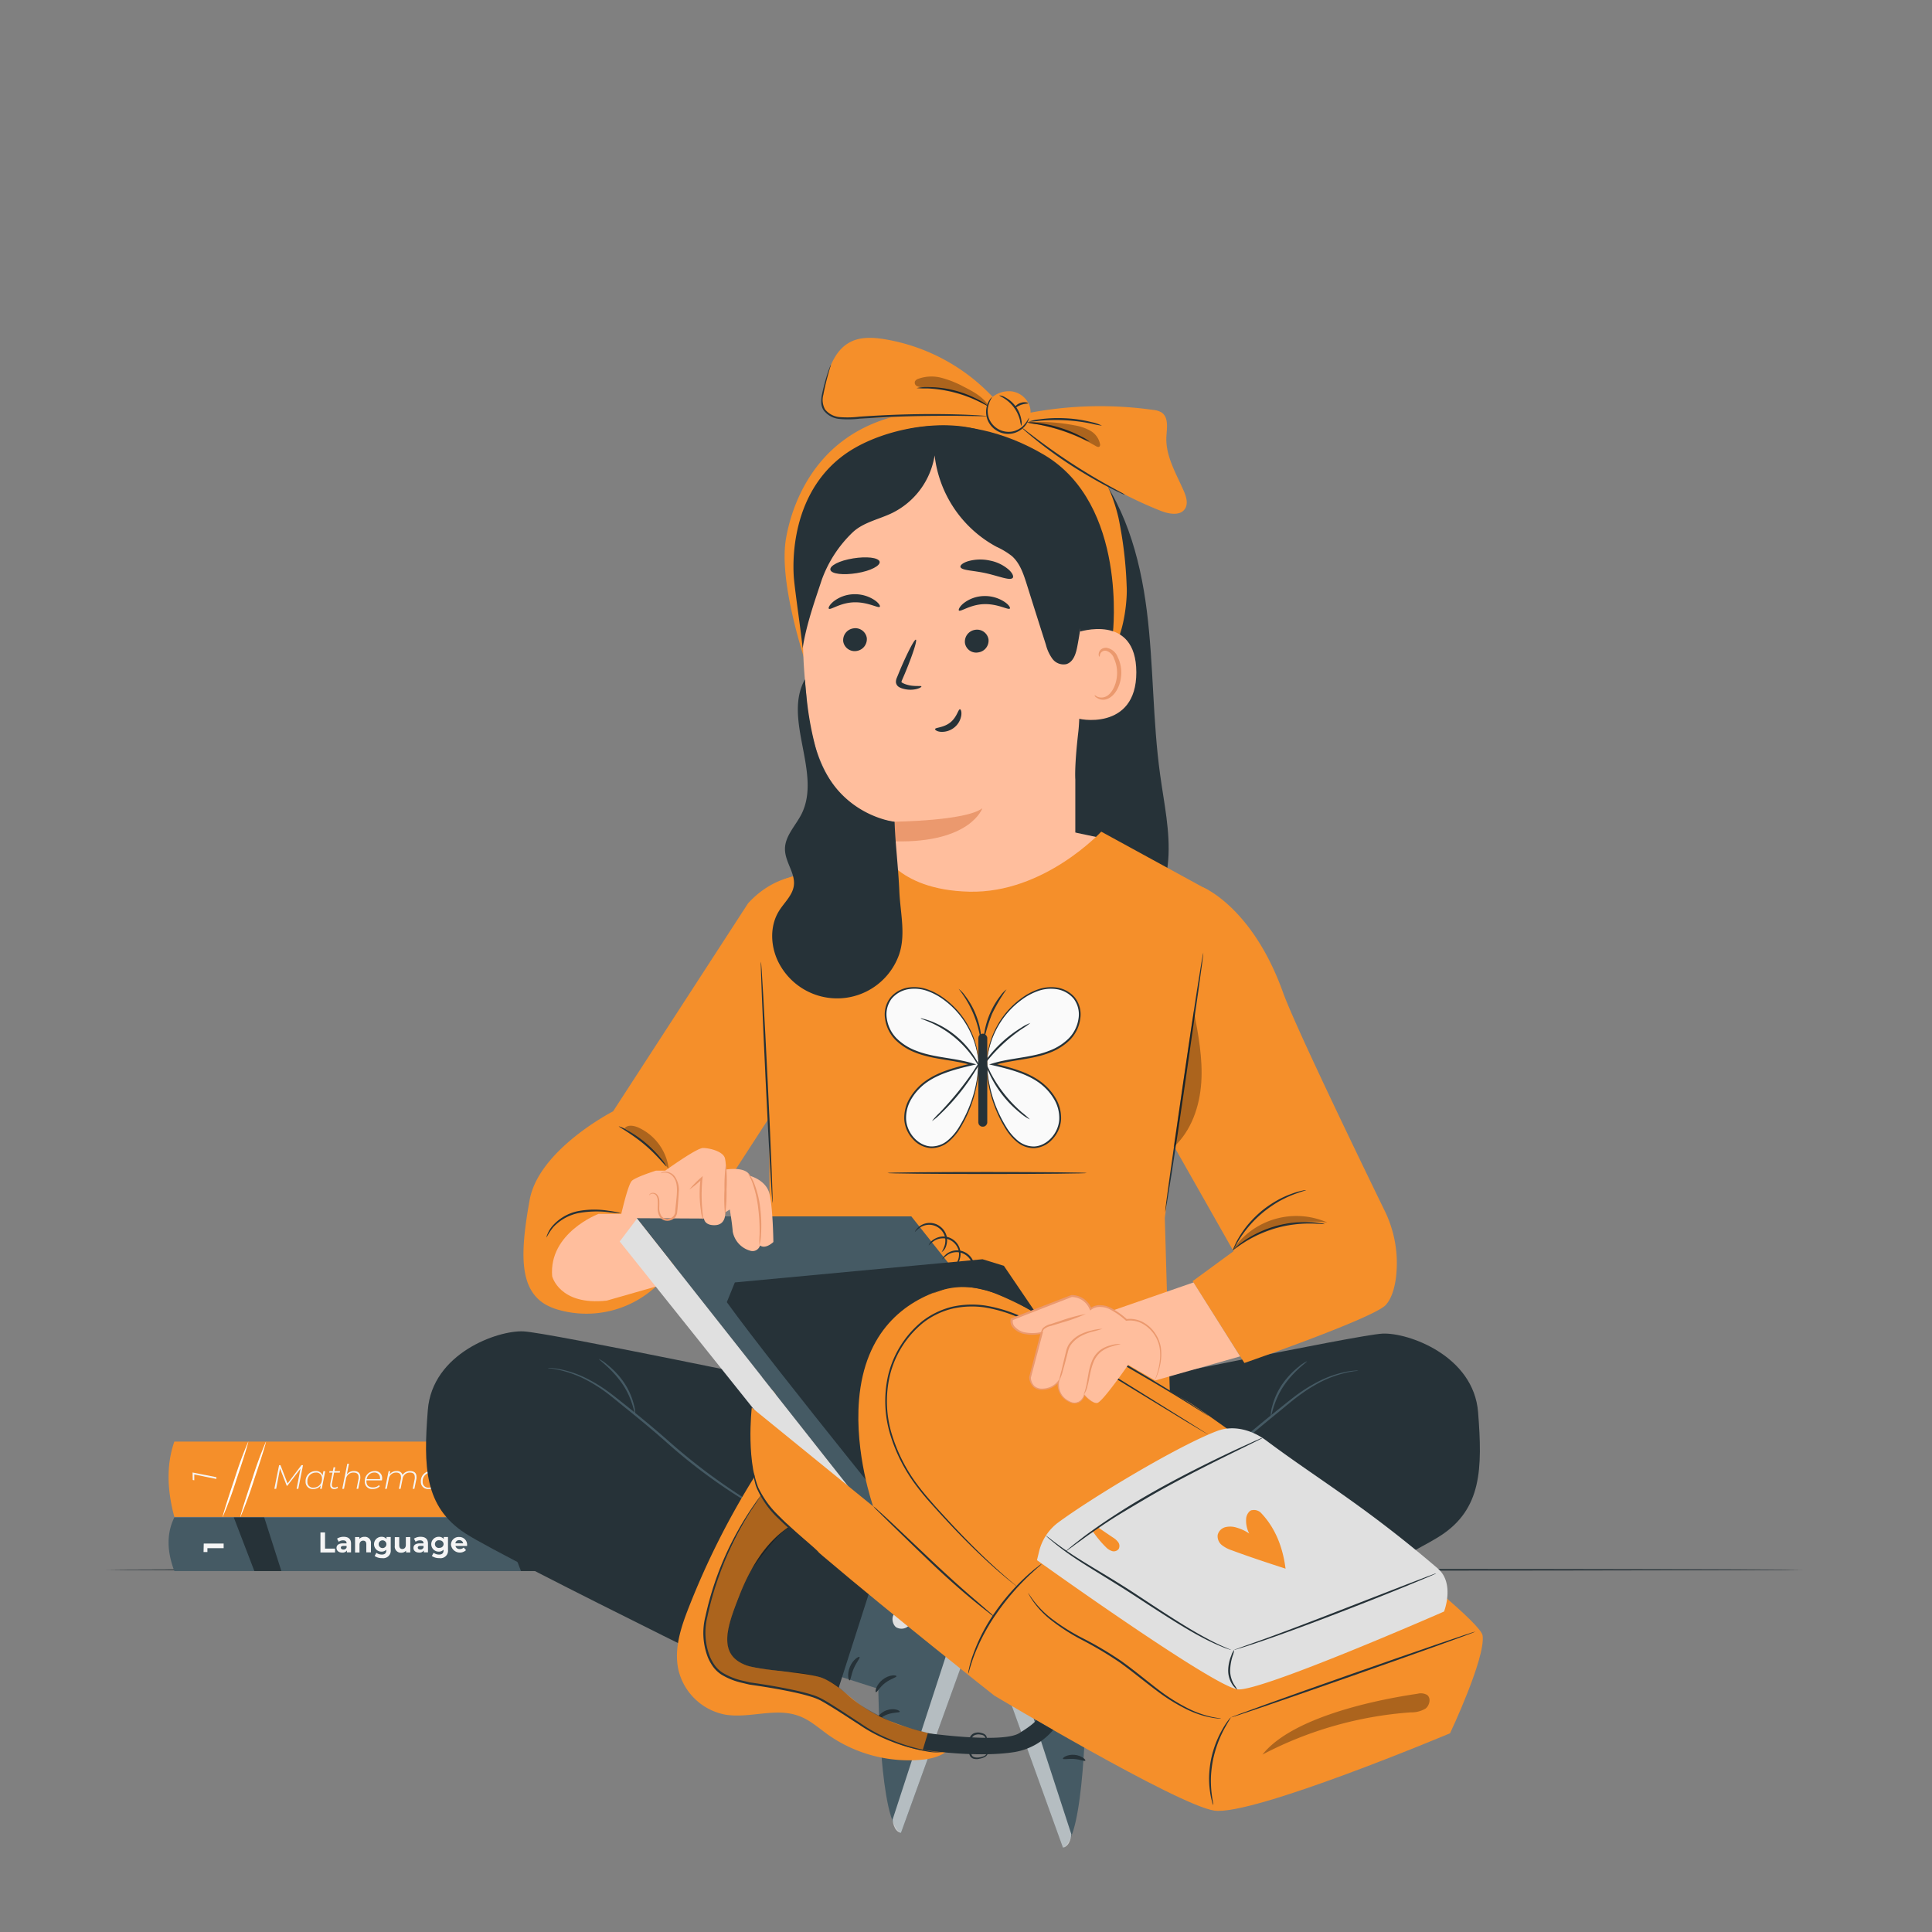 <svg xmlns="http://www.w3.org/2000/svg" viewBox="0 0 500 500"><rect x="0" y="0" width="500" height="500" fill="#808080" stroke="none"/><g id="freepik--Floor--inject-84"><path d="M466.5,406.26c0,.14-98.28.26-219.49.26S27.5,406.4,27.5,406.26,125.76,406,247,406,466.5,406.11,466.5,406.26Z" style="fill:#263238"></path></g><g id="freepik--Books--inject-84"><path d="M157.49,406.59H45.12c-1.89-5-2.08-9.64,0-13.89H157.49A13.35,13.35,0,0,1,157.49,406.59Z" style="fill:#455a64"></path><path d="M82.93,396.59h1.19v4.19h2.59v1H82.93Z" style="fill:#f5f5f5"></path><path d="M90.85,399.49v2.26H89.78v-.5a1.3,1.3,0,0,1-1.21.56c-.93,0-1.48-.52-1.48-1.2s.49-1.19,1.7-1.19h.91c0-.49-.29-.78-.91-.78a1.87,1.87,0,0,0-1.14.37l-.42-.81a3.07,3.07,0,0,1,1.71-.48C90.15,397.72,90.85,398.28,90.85,399.49Zm-1.15,1v-.41h-.78c-.54,0-.71.2-.71.46s.24.48.65.48A.83.83,0,0,0,89.7,400.5Z" style="fill:#f5f5f5"></path><path d="M96,399.48v2.27H94.8v-2.09c0-.65-.3-.94-.81-.94s-.95.34-.95,1.07v2H91.89v-4H93v.47a1.73,1.73,0,0,1,1.31-.53A1.56,1.56,0,0,1,96,399.48Z" style="fill:#f5f5f5"></path><path d="M101.12,397.78v3.31a1.94,1.94,0,0,1-2.23,2.15,3.25,3.25,0,0,1-1.94-.55l.46-.82a2.39,2.39,0,0,0,1.4.45c.81,0,1.16-.37,1.16-1.09v-.17a1.64,1.64,0,0,1-1.25.5,1.92,1.92,0,1,1,0-3.84,1.6,1.6,0,0,1,1.31.57v-.51ZM100,399.64a1,1,0,1,0-1,1A1,1,0,0,0,100,399.64Z" style="fill:#f5f5f5"></path><path d="M106.18,397.78v4h-1.09v-.47a1.62,1.62,0,0,1-1.23.53,1.58,1.58,0,0,1-1.69-1.79v-2.24h1.15v2.07c0,.67.29,1,.8,1s.91-.34.91-1.07v-2Z" style="fill:#f5f5f5"></path><path d="M110.76,399.49v2.26h-1.07v-.5a1.3,1.3,0,0,1-1.21.56c-.93,0-1.48-.52-1.48-1.2s.49-1.19,1.7-1.19h.91c0-.49-.29-.78-.91-.78a1.87,1.87,0,0,0-1.14.37l-.42-.81a3.07,3.07,0,0,1,1.71-.48C110.06,397.72,110.76,398.28,110.76,399.49Zm-1.15,1v-.41h-.79c-.53,0-.7.2-.7.46s.24.48.64.48A.84.84,0,0,0,109.61,400.5Z" style="fill:#f5f5f5"></path><path d="M115.94,397.78v3.31a1.94,1.94,0,0,1-2.23,2.15,3.31,3.31,0,0,1-1.95-.55l.46-.82a2.39,2.39,0,0,0,1.4.45c.81,0,1.17-.37,1.17-1.09v-.17a1.66,1.66,0,0,1-1.26.5,1.92,1.92,0,1,1,0-3.84,1.59,1.59,0,0,1,1.31.57v-.51Zm-1.14,1.86a1,1,0,0,0-1-1,1,1,0,1,0,0,1.94A1,1,0,0,0,114.8,399.64Z" style="fill:#f5f5f5"></path><path d="M120.87,400.09h-3a1.06,1.06,0,0,0,1.13.8,1.36,1.36,0,0,0,1-.39l.61.67a2.32,2.32,0,0,1-3.9-1.4,2,2,0,0,1,2.12-2,2,2,0,0,1,2.06,2.06C120.89,399.87,120.87,400,120.87,400.09Zm-3-.67h2a1,1,0,0,0-1-.83A.94.94,0,0,0,117.85,399.42Z" style="fill:#f5f5f5"></path><path d="M52.73,399.47h5.15v1.19h-4.2v1h-1Z" style="fill:#f5f5f5"></path><polygon points="60.5 392.7 65.83 406.59 72.82 406.59 68.38 392.7 60.5 392.7" style="fill:#263238"></polygon><polygon points="129.5 392.7 134.83 406.59 141.82 406.59 137.38 392.7 129.5 392.7" style="fill:#263238"></polygon><path d="M157.49,392.58H45.12c-1.89-7-2.08-13.54,0-19.5H157.49A25.37,25.37,0,0,1,157.49,392.58Z" style="fill:#F58F2A"></path><path d="M78.42,379.19l-1.22,6.12h-.44l1-5.2-3.38,4.39H74.2l-1.73-4.45-1,5.26H71l1.23-6.12h.36l1.83,4.73L78,379.19Z" style="fill:#f5f5f5"></path><path d="M84.17,380.75l-.91,4.56h-.42l.17-.89a2.33,2.33,0,0,1-1.92.93,1.81,1.81,0,0,1-2-1.9,2.58,2.58,0,0,1,2.58-2.74,1.69,1.69,0,0,1,1.8,1.17l.23-1.13Zm-.85,1.88a1.44,1.44,0,0,0-1.62-1.53,2.17,2.17,0,0,0-2.14,2.32A1.44,1.44,0,0,0,81.18,385,2.16,2.16,0,0,0,83.32,382.63Z" style="fill:#f5f5f5"></path><path d="M85.89,384a1.33,1.33,0,0,0,0,.32c0,.43.23.66.7.66a1.25,1.25,0,0,0,.75-.25l.13.32a1.57,1.57,0,0,1-1,.31.92.92,0,0,1-1-1,2.26,2.26,0,0,1,0-.35l.59-2.9h-.85l.07-.37h.85l.2-1h.44l-.2,1H88l-.07.37H86.46Z" style="fill:#f5f5f5"></path><path d="M93.24,382.17a3,3,0,0,1,0,.5l-.53,2.64h-.43l.52-2.64a1.72,1.72,0,0,0,0-.44c0-.71-.42-1.13-1.28-1.13a1.93,1.93,0,0,0-2,1.73l-.5,2.48h-.44l1.3-6.49h.43l-.55,2.77a2.2,2.2,0,0,1,1.87-.88C92.67,380.71,93.24,381.27,93.24,382.17Z" style="fill:#f5f5f5"></path><path d="M94.84,383.12c0,.1,0,.2,0,.29,0,1,.58,1.54,1.69,1.54a2.1,2.1,0,0,0,1.56-.61l.2.31a2.48,2.48,0,0,1-1.8.7,1.85,1.85,0,0,1-2.08-1.92,2.54,2.54,0,0,1,2.49-2.72,1.79,1.79,0,0,1,2,1.91,2.54,2.54,0,0,1-.06.5Zm0-.34h3.52a1.7,1.7,0,0,0,0-.22,1.4,1.4,0,0,0-1.54-1.47A2,2,0,0,0,94.89,382.78Z" style="fill:#f5f5f5"></path><path d="M107.78,382.15a3.15,3.15,0,0,1,0,.52l-.54,2.64h-.43l.53-2.64a2.42,2.42,0,0,0,0-.45c0-.7-.41-1.12-1.23-1.12a1.85,1.85,0,0,0-1.92,1.62l-.52,2.59h-.44l.54-2.64a2.42,2.42,0,0,0,0-.45c0-.7-.41-1.12-1.23-1.12a1.9,1.9,0,0,0-1.94,1.73l-.5,2.48h-.44l.91-4.56H101l-.18.85a2.13,2.13,0,0,1,1.83-.89,1.39,1.39,0,0,1,1.52,1,2.3,2.3,0,0,1,2-1C107.23,380.71,107.78,381.26,107.78,382.15Z" style="fill:#f5f5f5"></path><path d="M114,380.75l-.91,4.56h-.42l.17-.89a2.35,2.35,0,0,1-1.92.93,1.81,1.81,0,0,1-2-1.9,2.58,2.58,0,0,1,2.58-2.74,1.69,1.69,0,0,1,1.8,1.17l.23-1.13Zm-.85,1.88a1.44,1.44,0,0,0-1.62-1.53,2.17,2.17,0,0,0-2.14,2.32A1.44,1.44,0,0,0,111,385,2.16,2.16,0,0,0,113.13,382.63Z" style="fill:#f5f5f5"></path><path d="M115.7,384a1.33,1.33,0,0,0,0,.32c0,.43.23.66.7.66a1.22,1.22,0,0,0,.74-.25l.14.32a1.59,1.59,0,0,1-1,.31.92.92,0,0,1-1-1,1.46,1.46,0,0,1,0-.35l.59-2.9H115l.07-.37h.85l.2-1h.43l-.2,1h1.46l-.07.37h-1.46Z" style="fill:#f5f5f5"></path><path d="M119.29,380.75h.44l-.91,4.56h-.44Zm.15-1.44a.37.37,0,0,1,.38-.38.33.33,0,0,1,.34.32.38.38,0,0,1-.39.39A.33.33,0,0,1,119.44,379.31Z" style="fill:#f5f5f5"></path><path d="M120.59,383.45a2.59,2.59,0,0,1,2.62-2.74,1.85,1.85,0,0,1,1.74.86l-.36.22a1.49,1.49,0,0,0-1.4-.69,2.17,2.17,0,0,0-2.16,2.32,1.45,1.45,0,0,0,1.65,1.53,1.92,1.92,0,0,0,1.51-.66l.31.24a2.32,2.32,0,0,1-1.85.82A1.85,1.85,0,0,1,120.59,383.45Z" style="fill:#f5f5f5"></path><path d="M130.41,380.75l-.91,4.56h-.42l.18-.89a2.35,2.35,0,0,1-1.93.93,1.81,1.81,0,0,1-2-1.9,2.58,2.58,0,0,1,2.58-2.74,1.7,1.7,0,0,1,1.81,1.17l.22-1.13Zm-.85,1.88a1.44,1.44,0,0,0-1.62-1.53,2.17,2.17,0,0,0-2.14,2.32,1.44,1.44,0,0,0,1.62,1.53A2.16,2.16,0,0,0,129.56,382.63Z" style="fill:#f5f5f5"></path><path d="M132.63,378.82h.44l-1.3,6.49h-.43Z" style="fill:#f5f5f5"></path><path d="M49.83,381.08,56,382.3v.45l-5.72-1.15v1.5l-.4-.08Z" style="fill:#f5f5f5"></path><path d="M64.25,373.08c.13,0-1.24,4.46-3.07,9.86a102.66,102.66,0,0,1-3.56,9.7c-.13-.05,1.24-4.46,3.07-9.87A100.5,100.5,0,0,1,64.25,373.08Z" style="fill:#fff"></path><path d="M68.83,373.08c.13,0-1.24,4.46-3.07,9.86a102.66,102.66,0,0,1-3.56,9.7c-.13-.05,1.24-4.46,3.07-9.87A100.5,100.5,0,0,1,68.83,373.08Z" style="fill:#fff"></path><path d="M143.89,373.08c.13,0-1.24,4.46-3.07,9.86a102.66,102.66,0,0,1-3.56,9.7c-.13-.05,1.24-4.46,3.07-9.87A100.5,100.5,0,0,1,143.89,373.08Z" style="fill:#fff"></path><path d="M148.47,373.08c.13,0-1.24,4.46-3.07,9.86a102.66,102.66,0,0,1-3.56,9.7,102.15,102.15,0,0,1,3.07-9.87A100.5,100.5,0,0,1,148.47,373.08Z" style="fill:#fff"></path></g><g id="freepik--Character--inject-84"><path d="M281.59,119c9.35,10.68,13.44,25,15.21,39.11s1.49,28.38,3.45,42.44c1,7.35,2.66,14.71,2.08,22.1s-3.87,15.07-10.35,18.68c-3.81,2.13-9.16,2.39-12.11-.83-2.08-2.28-2.43-5.61-2.67-8.69L268,115.59" style="fill:#263238"></path><path d="M227.68,219.3l6.89-1.87,42.6-2.2,9.47,2s-17.12,19.34-31.63,19.4C228.47,236.78,227.68,219.3,227.68,219.3Z" style="fill:#ffbe9d"></path><path d="M209.44,174.56c-3.1-9.38-7.75-25.61-6-35.34s6.65-19.06,14.51-25c10.76-8.22,25.47-9.29,38.85-7.22,9.17,1.41,18.58,4.41,24.85,11.23,4,4.38,6.46,10,7.82,15.81a104.75,104.75,0,0,1,2.11,17.68c.22,3.58-.71,11.12-2.73,14.63" style="fill:#F58F2A"></path><path d="M288,163.94s3.88-33.36-17.77-46.22c-21.19-12.57-43.31-7.81-51.16,2.3-15.16,19.54-11.39,33.17-11.39,33.17l75.75,17.72Z" style="fill:#263238"></path><path d="M207.76,152.45c0-.18,0-.37,0-.56.18-19.28,15.86-35.12,35.14-34.95.93,0,1.89,0,2.86.08a43,43,0,0,1,4.52.45c16.74,2.62,28.88,17.38,29.12,34.32.19,13.79.31,32.15-.33,37.61-1.06,9.08-.78,12.32-.78,12.32l0,21.14a23.26,23.26,0,0,1-22.1,23.28h0a23.26,23.26,0,0,1-24.42-22.6l-.3-10.89c-14.39-1.48-21.36-15.15-22.74-31.68C208.05,172.16,207.63,171.5,207.76,152.45Z" style="fill:#ffbe9d"></path><path d="M278.76,163.68c.38-.18,15.29-5.09,15.32,10.3s-15.43,12.23-15.45,11.79S278.76,163.68,278.76,163.68Z" style="fill:#ffbe9d"></path><path d="M283.32,179.93c.06-.05.26.19.72.4a2.68,2.68,0,0,0,2,0c1.63-.6,3-3.19,3.06-6a8.74,8.74,0,0,0-.76-3.83,3.1,3.1,0,0,0-2-2.06,1.37,1.37,0,0,0-1.58.74c-.2.43-.1.74-.18.76s-.34-.25-.21-.89a1.7,1.7,0,0,1,.6-1,2,2,0,0,1,1.48-.39,3.77,3.77,0,0,1,2.81,2.38,9.18,9.18,0,0,1,.93,4.29c-.09,3.1-1.67,6-3.9,6.65a2.86,2.86,0,0,1-2.45-.41C283.34,180.31,283.26,180,283.32,179.93Z" style="fill:#eb996e"></path><path d="M214.51,157.53c.43.42,2.9-1.54,6.5-1.65s6.31,1.6,6.68,1.15c.19-.21-.26-1-1.44-1.78a9.19,9.19,0,0,0-5.36-1.46,8.82,8.82,0,0,0-5.16,1.86C214.65,156.54,214.3,157.34,214.51,157.53Z" style="fill:#263238"></path><path d="M248.16,158c.43.42,2.91-1.54,6.51-1.65s6.3,1.6,6.68,1.14c.18-.2-.26-1-1.45-1.77a9.19,9.19,0,0,0-5.36-1.46,8.87,8.87,0,0,0-5.16,1.86C248.31,157,248,157.8,248.16,158Z" style="fill:#263238"></path><path d="M248.57,146.75c.32.91,3.34.86,6.68,1.62s6,1.91,6.79,1.24c.36-.33.09-1.17-.91-2.12a10.47,10.47,0,0,0-4.92-2.41,11.56,11.56,0,0,0-5.67.16C249.13,145.68,248.44,146.32,248.57,146.75Z" style="fill:#263238"></path><path d="M227.42,145c-1-.92-4.49-1-7.88-.25s-5.37,2.17-4.41,3.09,4.49,1,7.88.24S228.38,145.88,227.42,145Z" style="fill:#263238"></path><path d="M242,188.7c0,.21.45.59,1.41.69a5.08,5.08,0,0,0,3.54-1.1,5,5,0,0,0,1.84-3.22c.11-.95-.14-1.52-.36-1.51-.45,0-.77,2.05-2.52,3.43S242,188.26,242,188.7Z" style="fill:#263238"></path><path d="M231.52,212.65s18.44-.18,22.71-3.48c0,0-3,9-22.57,8.57Z" style="fill:#eb996e"></path><path d="M224.32,165.05a3.1,3.1,0,0,1-2.63,3.42,3,3,0,0,1-3.46-2.43,3.09,3.09,0,0,1,2.63-3.42A3,3,0,0,1,224.32,165.05Z" style="fill:#263238"></path><path d="M255.82,165.43a3.08,3.08,0,0,1-2.63,3.41,2.94,2.94,0,0,1-3.46-2.42,3.09,3.09,0,0,1,2.62-3.42A3,3,0,0,1,255.82,165.43Z" style="fill:#263238"></path><path d="M238.46,177.65c-.06-.22-1.08,0-2.61-.21a7.27,7.27,0,0,1-1.22-.27,5.24,5.24,0,0,1-1.21-.52c-.13-.11-.12-.14-.12-.18a1.87,1.87,0,0,1,.16-.49l.73-1.7c1.95-4.66,3.22-8.57,2.84-8.73s-2.27,3.49-4.23,8.15c-.24.59-.47,1.16-.7,1.71a2.61,2.61,0,0,0-.23,1.2,1.63,1.63,0,0,0,.77,1.18,3.83,3.83,0,0,0,.89.39c.27.08.54.15.8.2a6.89,6.89,0,0,0,1.46.12C237.58,178.45,238.53,177.81,238.46,177.65Z" style="fill:#263238"></path><path d="M306.43,127.22c-2-4.61-4.81-9.16-4.57-14.16.12-2.25.64-5-1.22-6.3a5.06,5.06,0,0,0-2.17-.67,97.85,97.85,0,0,0-31.76.7,5.37,5.37,0,0,0-.17-1.49,5.76,5.76,0,0,0-4.64-4,6.69,6.69,0,0,0-5,1.42A49.49,49.49,0,0,0,229,87.8c-3-.5-6.32-.68-9,.75-4.2,2.2-5.72,7.34-6.83,12-.44,1.8-.85,3.82.09,5.42,1.29,2.18,4.32,2.39,6.85,2.34q17.21-.35,34.39-1.15l.17-.14a3.22,3.22,0,0,0,.18.86l-.1-.93,0,0a6.7,6.7,0,0,0,3.66,4.8,6.09,6.09,0,0,0,6.12-.62,5.27,5.27,0,0,0,.56-.5c10.79,8.71,22.43,16.49,35.32,21.58,2.15.85,5.13,1.37,6.32-.62C307.51,130.24,307,128.6,306.43,127.22Z" style="fill:#F58F2A"></path><path d="M217.89,118.14c8.53-6.56,23.54-9.68,34-7.27S272.34,124,276.8,133.74c4.73,10.37,4.16,22.38,2,33.58-.35,1.86-1,4-2.83,4.56a3.6,3.6,0,0,1-3.59-1.36,10.67,10.67,0,0,1-1.7-3.66q-2.52-7.89-5-15.79c-.83-2.61-1.75-5.35-3.8-7.16a19.8,19.8,0,0,0-4-2.41,30.86,30.86,0,0,1-16-23.64,20.12,20.12,0,0,1-11,14.91c-3.43,1.66-7.42,2.38-10.21,5a32.15,32.15,0,0,0-8,12.29c-1.51,4.64-4,11.44-4.94,17.72-.41-4.15-1.82-13.58-2.23-17.72C205.51,150,203,129.57,217.89,118.14Z" style="fill:#263238"></path><path d="M266.29,108.08a1.61,1.61,0,0,1-.19.77,5.27,5.27,0,0,1-1.22,1.8,5.78,5.78,0,0,1-2.84,1.53,5.61,5.61,0,0,1-3.91-.63,5.68,5.68,0,0,1-2.59-3,5.79,5.79,0,0,1-.2-3.23,5.42,5.42,0,0,1,.88-2c.31-.42.54-.59.56-.57a7.83,7.83,0,0,0-1.08,2.62,5.76,5.76,0,0,0,.28,3,5.48,5.48,0,0,0,6,3.31,5.69,5.69,0,0,0,2.68-1.33A7.75,7.75,0,0,0,266.29,108.08Z" style="fill:#263238"></path><path d="M264.31,110.25a8.25,8.25,0,0,1-.34-1.47,9.48,9.48,0,0,0-1.48-3.22,9.67,9.67,0,0,0-2.57-2.43c-.78-.49-1.32-.71-1.29-.79a3.05,3.05,0,0,1,1.47.47,7.91,7.91,0,0,1,2.81,2.45,8,8,0,0,1,1.42,3.45A3.12,3.12,0,0,1,264.31,110.25Z" style="fill:#263238"></path><path d="M266.07,104.35c0,.15-.88.07-1.83.42s-1.56.94-1.68.85.39-.94,1.5-1.34S266.12,104.22,266.07,104.35Z" style="fill:#263238"></path><path d="M285.18,110.16a21.41,21.41,0,0,1-2.75-.53,46,46,0,0,0-6.69-.86,47.14,47.14,0,0,0-6.73.13,23.41,23.41,0,0,1-2.8.23,11.24,11.24,0,0,1,2.75-.6,35.09,35.09,0,0,1,6.81-.28,34.67,34.67,0,0,1,6.74,1A11,11,0,0,1,285.18,110.16Z" style="fill:#263238"></path><path d="M282,114.32a16.74,16.74,0,0,1-2.3-1,46.29,46.29,0,0,0-11.49-3.55,16.47,16.47,0,0,1-2.48-.46,10,10,0,0,1,2.53.1,33.64,33.64,0,0,1,6,1.26A32.74,32.74,0,0,1,279.9,113,9.45,9.45,0,0,1,282,114.32Z" style="fill:#263238"></path><path d="M255.41,107.7a2.77,2.77,0,0,1-.56,0l-1.6,0-5.87-.09c-5,0-11.81,0-19.36.42l-5.52.32a25,25,0,0,1-5.18.08,5.79,5.79,0,0,1-4.15-2.22,3.93,3.93,0,0,1-.64-2.1,8.43,8.43,0,0,1,.19-2,54.24,54.24,0,0,1,1.52-5.69c.22-.66.41-1.17.55-1.5a2,2,0,0,1,.25-.5,2.22,2.22,0,0,1-.15.53c-.11.35-.27.87-.45,1.53-.37,1.33-.91,3.28-1.36,5.7a5,5,0,0,0,.45,3.77,5.39,5.39,0,0,0,3.85,2,25.82,25.82,0,0,0,5.09-.12c1.78-.12,3.63-.23,5.52-.33,7.57-.39,14.43-.4,19.39-.26,2.49.06,4.49.17,5.88.25l1.59.12A1.93,1.93,0,0,1,255.41,107.7Z" style="fill:#263238"></path><path d="M291.15,128.07a5.79,5.79,0,0,1-1.16-.48c-.74-.33-1.79-.84-3.07-1.5-2.56-1.32-6-3.27-9.73-5.67s-6.89-4.79-9.13-6.6c-1.13-.9-2-1.65-2.62-2.19a7,7,0,0,1-.9-.87,5.27,5.27,0,0,1,1,.71l2.71,2.06c2.3,1.73,5.52,4.06,9.19,6.45s7.11,4.39,9.63,5.79l3,1.64A5.12,5.12,0,0,1,291.15,128.07Z" style="fill:#263238"></path><path d="M237.21,100.44a11.24,11.24,0,0,1,2.85-.26,28.22,28.22,0,0,1,6.86.84,27.76,27.76,0,0,1,6.44,2.52,10.09,10.09,0,0,1,2.38,1.58c0,.07-1-.5-2.55-1.26a34.19,34.19,0,0,0-6.4-2.33,33.77,33.77,0,0,0-6.74-1A24.37,24.37,0,0,1,237.21,100.44Z" style="fill:#263238"></path><g style="opacity:0.3"><path d="M255.63,104.62c-1.54-2.09-3.92-3.38-6.24-4.55a26.21,26.21,0,0,0-5.7-2.28,10.06,10.06,0,0,0-6.05.25,1.4,1.4,0,0,0-.86.69,1,1,0,0,0,.59,1.23,3.35,3.35,0,0,0,1.48.24A33.73,33.73,0,0,1,255.41,105"></path></g><g style="opacity:0.3"><path d="M266.09,109.31a46.1,46.1,0,0,1,12,.77,12.43,12.43,0,0,1,4.12,1.41,5.11,5.11,0,0,1,2.48,3.45.69.69,0,0,1-.13.61c-.24.24-.64.07-.93-.09a47.79,47.79,0,0,0-17.33-6"></path></g><path d="M196.31,427.12l31,9.95s.3,34.88,5.86,37.28l21.45-59.47L207,397.4Z" style="fill:#455a64"></path><path d="M231.4,417.76a2.57,2.57,0,0,1,3.37-.68,2.48,2.48,0,0,1,.71,3.34,2.73,2.73,0,0,1-3.58.7c-1-.8-1.29-2.71-.35-3.56" style="fill:#e0e0e0"></path><g style="opacity:0.6"><path d="M254.65,414.88l-4.88-1.57L231,470.91s.19,3.06,2.17,3.44Z" style="fill:#fff"></path></g><path d="M226.69,437.93c.29.09.95-1.31,2.4-2.4s2.94-1.42,2.92-1.73-1.85-.48-3.58.88S226.4,437.89,226.69,437.93Z" style="fill:#263238"></path><path d="M227,445.09c.25.17,1.2-.91,2.79-1.45s3-.36,3.07-.65-1.48-1.07-3.44-.36S226.74,445,227,445.09Z" style="fill:#263238"></path><path d="M233.2,451.33c.16-.24-1.14-1.17-3-1s-3,1.3-2.79,1.51,1.35-.32,2.88-.44S233.07,451.61,233.2,451.33Z" style="fill:#263238"></path><path d="M219.87,434.87c.31,0,.39-1.5,1.09-3.1s1.68-2.69,1.49-2.93-1.67.61-2.48,2.51S219.59,434.93,219.87,434.87Z" style="fill:#263238"></path><path d="M312,430.94l-31,9.95s-.31,34.88-5.86,37.28L253.64,418.7l47.71-17.48Z" style="fill:#455a64"></path><path d="M276.9,421.58a2.58,2.58,0,0,0-3.38-.68,2.49,2.49,0,0,0-.7,3.34,2.72,2.72,0,0,0,3.58.7c1-.8,1.29-2.71.35-3.56" style="fill:#e0e0e0"></path><g style="opacity:0.6"><path d="M253.64,418.7l4.88-1.57,18.75,57.6s-.2,3.06-2.17,3.44Z" style="fill:#fff"></path></g><path d="M281.61,441.75c-.3.09-.95-1.31-2.4-2.4s-2.94-1.42-2.93-1.73,1.86-.48,3.59.88S281.9,441.71,281.61,441.75Z" style="fill:#263238"></path><path d="M281.28,448.91c-.26.17-1.21-.91-2.79-1.45s-3-.36-3.08-.65,1.49-1.07,3.44-.36S281.55,448.81,281.28,448.91Z" style="fill:#263238"></path><path d="M275.09,455.15c-.15-.24,1.15-1.17,3-1s3,1.3,2.78,1.51-1.35-.32-2.87-.44S275.23,455.43,275.09,455.15Z" style="fill:#263238"></path><path d="M288.43,438.69c-.31,0-.39-1.5-1.09-3.1s-1.69-2.69-1.49-2.93,1.67.61,2.47,2.51S288.71,438.75,288.43,438.69Z" style="fill:#263238"></path><path d="M209.79,358.88c-1.15,0-67.65-14-74.32-14.32s-23.6,5.7-24.75,20.35-.93,25,9.7,31.92,94.17,47.65,94.17,47.65l10.89-34,17,6.37,15.88-54.8Z" style="fill:#263238"></path><path d="M204.23,395.1a7,7,0,0,1-.68-.35l-1.92-1.08c-1.65-1-4-2.36-6.95-4.14a142.66,142.66,0,0,1-21.58-15.72c-3.89-3.47-7.73-6.62-11.24-9.46-1.76-1.42-3.41-2.79-5-4a39.9,39.9,0,0,0-4.7-3,28.64,28.64,0,0,0-7.51-2.82c-.93-.2-1.67-.31-2.17-.37a3.89,3.89,0,0,1-.75-.12,5.57,5.57,0,0,1,.77,0,16.58,16.58,0,0,1,2.18.27,27.21,27.21,0,0,1,7.65,2.69,39.45,39.45,0,0,1,4.78,2.94c1.65,1.18,3.3,2.54,5.07,3.94,3.53,2.83,7.39,6,11.28,9.45a153.66,153.66,0,0,0,21.43,15.8l6.87,4.27,1.86,1.17A3.19,3.19,0,0,1,204.23,395.1Z" style="fill:#455a64"></path><path d="M155,351.71a9.57,9.57,0,0,1,2.16,1.45,21.14,21.14,0,0,1,4.3,4.6,17.86,17.86,0,0,1,2.58,5.75,8.6,8.6,0,0,1,.36,2.59c-.19.06-.6-4-3.37-8S154.87,351.86,155,351.71Z" style="fill:#455a64"></path><path d="M283.46,359.47c1.15,0,67.65-14,74.31-14.33s23.61,5.71,24.76,20.36.92,25-9.7,31.92-94.18,47.64-94.18,47.64l-10.89-34-17,6.37-15.88-54.8Z" style="fill:#263238"></path><path d="M289,395.69a3.67,3.67,0,0,1,.63-.44l1.87-1.17,6.87-4.28A152.08,152.08,0,0,0,319.8,374c3.9-3.49,7.76-6.63,11.28-9.45,1.77-1.4,3.43-2.77,5.07-3.95a41.52,41.52,0,0,1,4.79-2.93,27.17,27.17,0,0,1,7.64-2.69,16.89,16.89,0,0,1,2.19-.27,4.06,4.06,0,0,1,.77,0,3.92,3.92,0,0,1-.76.12c-.5.06-1.23.17-2.16.37a28.78,28.78,0,0,0-7.51,2.81,41.26,41.26,0,0,0-4.7,3c-1.62,1.18-3.26,2.56-5,4-3.5,2.85-7.35,6-11.23,9.46a142.12,142.12,0,0,1-21.58,15.73c-2.91,1.78-5.3,3.18-7,4.13l-1.91,1.09A5.4,5.4,0,0,1,289,395.69Z" style="fill:#455a64"></path><path d="M338.24,352.3c.14.15-3.29,2.34-6,6.34s-3.18,8.11-3.37,8a8.3,8.3,0,0,1,.35-2.58,18.21,18.21,0,0,1,2.58-5.75,21.39,21.39,0,0,1,4.3-4.6A9.07,9.07,0,0,1,338.24,352.3Z" style="fill:#455a64"></path><path d="M193.59,233.79l-34.92,53.82s-19.26,9.86-21.61,23-2.82,22.55,3.76,26.78a14.76,14.76,0,0,0,3.83,1.62,26.5,26.5,0,0,0,29.46-11.27l24.95-38.46,8.14-62.63S200.11,226.66,193.59,233.79Z" style="fill:#F58F2A"></path><path d="M160.79,314.15H154.9s-12.92,4.88-12,16.14c0,0,1.88,7.66,14.12,6.31l15.77-4.51,1.95-16.77Z" style="fill:#ffbe9d"></path><path d="M312.71,230.38,285,215.23s-14.72,16-34.13,15.54-23.17-11.47-23.17-11.47l-24.78,8.24h0l-3.84,61.75s.12,71.55,1.05,71.55S302.83,363,302.83,363l-1.38-47.8Z" style="fill:#F58F2A"></path><path d="M311.42,229.67s12.73,5.19,20.6,27.11c3.08,8.57,19.51,42.54,26.24,56.37a30.76,30.76,0,0,1,3,17.59c-.38,2.77-1.15,5.37-2.64,7-3.18,3.42-36.57,15-36.57,15l-13.4-21.17,10.58-7.75-15.31-27s.83-31.45,1.54-40.23S311.42,229.67,311.42,229.67Z" style="fill:#F58F2A"></path><path d="M196.92,248.84c.14,0,.93,14,1.77,31.27s1.39,31.28,1.25,31.29-.94-14-1.77-31.27S196.77,248.85,196.92,248.84Z" style="fill:#263238"></path><path d="M311.42,246.54c.14,0-2,15.07-4.68,33.6s-5.05,33.54-5.2,33.52,2-15.06,4.68-33.6S311.27,246.52,311.42,246.54Z" style="fill:#263238"></path><path d="M172.47,301.88c-.13.1-2.31-2.84-5.74-5.71s-6.67-4.54-6.59-4.69a9.42,9.42,0,0,1,2.18,1,31,31,0,0,1,4.75,3.3,30.64,30.64,0,0,1,4.05,4.12A8.89,8.89,0,0,1,172.47,301.88Z" style="fill:#263238"></path><path d="M342.8,316.79c0,.09-1.43-.13-3.72-.14a31.89,31.89,0,0,0-8.84,1.19,32.27,32.27,0,0,0-8.14,3.64c-1.94,1.22-3,2.15-3.09,2.08s.23-.28.72-.71a19.54,19.54,0,0,1,2.17-1.68,28.44,28.44,0,0,1,17.19-4.89,18.59,18.59,0,0,1,2.73.28A3.24,3.24,0,0,1,342.8,316.79Z" style="fill:#263238"></path><path d="M338,308c0,.09-1.37.4-3.5,1.24a29.42,29.42,0,0,0-3.6,1.73,31.15,31.15,0,0,0-4,2.78,29.1,29.1,0,0,0-5.91,6.61c-1.24,1.92-1.81,3.23-1.9,3.19a3.87,3.87,0,0,1,.34-.95,18.4,18.4,0,0,1,1.25-2.43,25,25,0,0,1,2.35-3.32,29.41,29.41,0,0,1,3.54-3.51,29,29,0,0,1,4.13-2.78,24.68,24.68,0,0,1,3.71-1.66,18.62,18.62,0,0,1,2.63-.76A3.7,3.7,0,0,1,338,308Z" style="fill:#263238"></path><g style="opacity:0.3"><path d="M303.74,296.86c4.58-4.2,6.74-10.53,7.15-16.73s-.76-12.38-1.92-18.48"></path></g><g style="opacity:0.3"><path d="M319.07,323.39a19.86,19.86,0,0,1,24.45-7,32.88,32.88,0,0,0-24.2,6.8"></path></g><g style="opacity:0.3"><path d="M173,302.05a13.56,13.56,0,0,0-7.85-10.27c-1.17-.51-2.75-.76-3.54.25A35.94,35.94,0,0,1,173,302.53"></path></g><path d="M141.44,320.28a2.34,2.34,0,0,1,.23-.85,7.81,7.81,0,0,1,1.22-2.06,12,12,0,0,1,6.74-3.94,23,23,0,0,1,7.83-.09c1,.14,1.79.28,2.34.39a3.18,3.18,0,0,1,.84.23,24.81,24.81,0,0,1-3.22-.26,26.16,26.16,0,0,0-7.68.24,12.3,12.3,0,0,0-6.57,3.67A14.88,14.88,0,0,0,141.44,320.28Z" style="fill:#263238"></path><path d="M253.19,274.47a21.94,21.94,0,0,0-9.33-16.21,13.43,13.43,0,0,0-6.77-2.58,7.77,7.77,0,0,0-6.54,2.68c-2.24,2.86-1.52,7.28.85,10s6,4.16,9.52,4.94,7.23,1.05,10.71,2.11c-3.93.93-7.94,1.9-11.33,4.08s-6.11,5.85-6.06,9.89,3.69,8,7.69,7.46c3.06-.41,5.31-3.07,6.83-5.76a31.7,31.7,0,0,0,4.43-16.65" style="fill:#fafafa"></path><path d="M253.19,274.47a21.14,21.14,0,0,1-.18,4.92,33.37,33.37,0,0,1-4.55,12.6,14.12,14.12,0,0,1-2.9,3.44,6.91,6.91,0,0,1-4.57,1.7,6.82,6.82,0,0,1-4.69-2.27,8.28,8.28,0,0,1-2.27-5.07,10,10,0,0,1,1.45-5.66,14.48,14.48,0,0,1,4.16-4.46c3.45-2.41,7.71-3.48,11.93-4.48l0,.51c-.57-.17-1.19-.35-1.83-.49-4.31-1-8.77-1.2-12.77-2.78a14.87,14.87,0,0,1-5.29-3.37,9.62,9.62,0,0,1-2.62-5.4,7.13,7.13,0,0,1,1.4-5.52,7.6,7.6,0,0,1,4.72-2.58,10.34,10.34,0,0,1,5,.55,16.19,16.19,0,0,1,4.09,2.21,21.8,21.8,0,0,1,5.46,5.73,22.55,22.55,0,0,1,2.57,5.41,20.6,20.6,0,0,1,.81,3.7c.05.43.07.76.08,1a1.17,1.17,0,0,1,0,.33,1.29,1.29,0,0,1-.06-.33c0-.24-.08-.56-.13-1a24,24,0,0,0-.9-3.64,23.1,23.1,0,0,0-2.62-5.31,21.7,21.7,0,0,0-5.44-5.61,16,16,0,0,0-4-2.12,9.83,9.83,0,0,0-4.81-.5,7.2,7.2,0,0,0-4.44,2.44,6.73,6.73,0,0,0-1.28,5.17,9.14,9.14,0,0,0,2.51,5.11,14.25,14.25,0,0,0,5.12,3.24c3.9,1.55,8.32,1.75,12.7,2.75.65.15,1.28.32,1.87.5l.94.27-1,.23c-4.22,1-8.41,2.06-11.76,4.39a14.06,14.06,0,0,0-4,4.29,9.52,9.52,0,0,0-1.39,5.38c.25,3.64,3.24,6.82,6.5,6.95a6.5,6.5,0,0,0,4.3-1.59,13.49,13.49,0,0,0,2.84-3.33,34.08,34.08,0,0,0,4.67-12.43,32.38,32.38,0,0,0,.33-3.62c0-.39,0-.7,0-.94A2.06,2.06,0,0,1,253.19,274.47Z" style="fill:#263238"></path><path d="M255.49,274.47a21.94,21.94,0,0,1,9.33-16.21,13.43,13.43,0,0,1,6.77-2.58,7.77,7.77,0,0,1,6.54,2.68c2.24,2.86,1.52,7.28-.85,10s-6,4.16-9.52,4.94-7.23,1.05-10.71,2.11c3.93.93,7.94,1.9,11.33,4.08s6.11,5.85,6.06,9.89-3.69,8-7.69,7.46c-3.06-.41-5.31-3.07-6.83-5.76a31.7,31.7,0,0,1-4.43-16.65" style="fill:#fafafa"></path><path d="M255.49,274.47a2.06,2.06,0,0,1,0,.33c0,.24,0,.55,0,.94a30.58,30.58,0,0,0,.34,3.62,33.85,33.85,0,0,0,4.66,12.43,13.49,13.49,0,0,0,2.84,3.33,6.5,6.5,0,0,0,4.3,1.59c3.26-.13,6.26-3.31,6.5-6.95a9.52,9.52,0,0,0-1.39-5.38,14.06,14.06,0,0,0-4-4.29c-3.35-2.33-7.54-3.4-11.76-4.39l-1-.23.94-.27c.59-.18,1.22-.35,1.87-.5,4.38-1,8.8-1.2,12.7-2.75a14.16,14.16,0,0,0,5.12-3.24,9.14,9.14,0,0,0,2.51-5.11,6.73,6.73,0,0,0-1.28-5.17,7.2,7.2,0,0,0-4.44-2.44,9.83,9.83,0,0,0-4.81.5,16,16,0,0,0-4,2.12,21.7,21.7,0,0,0-5.44,5.61,23.1,23.1,0,0,0-2.62,5.31,24,24,0,0,0-.9,3.64c-.05.41-.1.73-.13,1a1.29,1.29,0,0,1-.06.33,1.17,1.17,0,0,1,0-.33c0-.22,0-.55.08-1a20.6,20.6,0,0,1,.81-3.7,22.55,22.55,0,0,1,2.57-5.41,21.69,21.69,0,0,1,5.47-5.73,16,16,0,0,1,4.08-2.21,10.34,10.34,0,0,1,5-.55,7.6,7.6,0,0,1,4.72,2.58,7.13,7.13,0,0,1,1.4,5.52,9.62,9.62,0,0,1-2.62,5.4,14.87,14.87,0,0,1-5.29,3.37c-4,1.58-8.46,1.78-12.77,2.78-.64.14-1.26.32-1.83.49l0-.51c4.22,1,8.48,2.07,11.93,4.48a14.63,14.63,0,0,1,4.17,4.46,10.07,10.07,0,0,1,1.44,5.66,8.28,8.28,0,0,1-2.27,5.07,6.82,6.82,0,0,1-4.69,2.27,6.92,6.92,0,0,1-4.57-1.7,13.86,13.86,0,0,1-2.89-3.44,33.24,33.24,0,0,1-4.56-12.6A21.14,21.14,0,0,1,255.49,274.47Z" style="fill:#263238"></path><path d="M254.34,291.58h0a1.14,1.14,0,0,1-1.13-1.13V268.7a1.14,1.14,0,0,1,1.13-1.14h0a1.14,1.14,0,0,1,1.13,1.14v21.75A1.14,1.14,0,0,1,254.34,291.58Z" style="fill:#263238"></path><path d="M254.34,291.6a1.16,1.16,0,0,1-1.16-1.15V268.7a1.16,1.16,0,0,1,2.32,0v21.75A1.16,1.16,0,0,1,254.34,291.6Zm0-24a1.11,1.11,0,0,0-1.11,1.11v21.75a1.11,1.11,0,0,0,2.22,0V268.7A1.11,1.11,0,0,0,254.34,267.59Z" style="fill:#263238"></path><path d="M248.12,255.94a7.39,7.39,0,0,1,1.63,1.72,20.28,20.28,0,0,1,2.83,5,20.65,20.65,0,0,1,1.35,5.55,7.49,7.49,0,0,1,0,2.36,27.41,27.41,0,0,0-5.8-14.6Z" style="fill:#263238"></path><path d="M260.49,256.05a44.43,44.43,0,0,0-3.74,6.32,44,44,0,0,0-2.13,7,6.84,6.84,0,0,1,.14-2.18,21.28,21.28,0,0,1,4.22-9.58A6.7,6.7,0,0,1,260.49,256.05Z" style="fill:#263238"></path><path d="M253.74,276.62c-.08,0-.6-1-1.64-2.56a26.53,26.53,0,0,0-11-9.31c-1.71-.77-2.83-1.1-2.8-1.19s.29,0,.81.15a17,17,0,0,1,2.13.7,23.44,23.44,0,0,1,11.17,9.45,16.86,16.86,0,0,1,1.05,2A2.67,2.67,0,0,1,253.74,276.62Z" style="fill:#263238"></path><path d="M253.82,274.5a13,13,0,0,1-1.4,2.62,54.66,54.66,0,0,1-4.13,5.84,54.05,54.05,0,0,1-4.85,5.27,14.16,14.16,0,0,1-2.26,1.92,19,19,0,0,1,2-2.18c1.26-1.32,2.95-3.17,4.7-5.33s3.21-4.21,4.23-5.72A20.91,20.91,0,0,1,253.82,274.5Z" style="fill:#263238"></path><path d="M266.66,264.75a19.75,19.75,0,0,1-2.18,1.53,40.92,40.92,0,0,0-5,4,43.37,43.37,0,0,0-4.33,4.7,19.92,19.92,0,0,1-1.66,2.08,10.06,10.06,0,0,1,1.37-2.3,32.4,32.4,0,0,1,4.26-4.86,31.51,31.51,0,0,1,5.15-3.92A10.71,10.71,0,0,1,266.66,264.75Z" style="fill:#263238"></path><path d="M266.53,289.7a10.58,10.58,0,0,1-2.32-1.52A28.43,28.43,0,0,1,256,277.74a10,10,0,0,1-.94-2.61,23,23,0,0,1,1.27,2.45,34.86,34.86,0,0,0,8.16,10.32A23.14,23.14,0,0,1,266.53,289.7Z" style="fill:#263238"></path><path d="M281.27,303.57c0,.15-11.55.26-25.8.26s-25.8-.11-25.8-.26,11.55-.26,25.8-.26S281.27,303.43,281.27,303.57Z" style="fill:#263238"></path><path d="M208.32,175.81c-5.79,10.39,4.44,24.26-.9,34.89-1.52,3-4.29,5.67-4.27,9.06s2.74,6.22,2.29,9.47c-.35,2.5-2.46,4.33-3.8,6.47-2.65,4.2-2.22,9.89.29,14.18a17,17,0,0,0,30.48-2.12c2.2-5.35.59-11.3.34-17.08-.25-5.94-1.09-12.94-1.23-18,0,0-16.21-1.71-20.72-20.3a84,84,0,0,1-2.11-12.42C208.35,176.74,208.32,175.81,208.32,175.81Z" style="fill:#263238"></path><polygon points="308.88 331.89 287.48 339.32 290.81 346.63 298.98 357.26 320.95 351.03 308.88 331.89" style="fill:#ffbe9d"></polygon><polygon points="261.57 347.18 235.85 314.8 164.41 314.8 227.28 394.49 293.89 388.4 261.57 347.18" style="fill:#455a64"></polygon><polygon points="164.86 315.37 160.38 321.3 224.76 401.83 286.07 395.91 290.58 388.7 227.28 394.49 164.86 315.37" style="fill:#e0e0e0"></polygon><path d="M243.68,324.07a7.85,7.85,0,0,0,.84-1.9,4.45,4.45,0,0,0,0-2.2,4.27,4.27,0,0,0-4-3,4.44,4.44,0,0,0-2.13.54,8.53,8.53,0,0,0-1.61,1.33c-.05,0,.25-.87,1.43-1.64a4.41,4.41,0,0,1,5.11.22,4.52,4.52,0,0,1,1.66,2.46,4.59,4.59,0,0,1-.07,2.41A3,3,0,0,1,243.68,324.07Z" style="fill:#263238"></path><path d="M247.21,327.61a8.31,8.31,0,0,0,.85-1.91,4.41,4.41,0,0,0,0-2.19,4.23,4.23,0,0,0-1.5-2.17,4.28,4.28,0,0,0-2.5-.87,4.51,4.51,0,0,0-2.12.55,8.13,8.13,0,0,0-1.61,1.33,3,3,0,0,1,1.42-1.65A4.71,4.71,0,0,1,244,320a4.5,4.5,0,0,1,4.4,5.81A3,3,0,0,1,247.21,327.61Z" style="fill:#263238"></path><path d="M250.75,331.15a8.58,8.58,0,0,0,.85-1.91,4.53,4.53,0,0,0,0-2.19,4.28,4.28,0,0,0-4-3,4.48,4.48,0,0,0-2.12.55,7.74,7.74,0,0,0-1.61,1.33c-.05,0,.25-.88,1.42-1.65a4.52,4.52,0,0,1,6.77,2.68,4.53,4.53,0,0,1-.07,2.42A3,3,0,0,1,250.75,331.15Z" style="fill:#263238"></path><path d="M254.29,334.68a8.08,8.08,0,0,0,.85-1.9,4.46,4.46,0,0,0,0-2.2,4.27,4.27,0,0,0-4-3,4.44,4.44,0,0,0-2.13.54,8.53,8.53,0,0,0-1.61,1.33c-.05,0,.25-.87,1.43-1.64a4.53,4.53,0,0,1,6.77,2.68,4.59,4.59,0,0,1-.07,2.41A3,3,0,0,1,254.29,334.68Z" style="fill:#263238"></path><path d="M240.81,404.07c0-.65-39.46-48.72-52.71-67.07l2.08-5.11,64.1-6,5.52,1.7,46.78,68.9Z" style="fill:#263238"></path><path d="M159.85,318.43s.06-.27.15-.72c.55-2.59,2.46-11.31,3.61-12.2,1.35-1.05,6.16-2.55,6.16-2.55h2.4s8.11-5.86,9.76-5.86,5.42.88,5.72,2.83a8.55,8.55,0,0,1,.12,2.76s5.28-.94,6.33,1.62c0,0,4.07,1.05,5,4.5s1.05,12.62,1.05,12.62-2,1.95-3.46.9a2,2,0,0,1-2.55,1.35,6.33,6.33,0,0,1-4.51-4.95c-.15-2.11-.75-5.71-.75-5.71l-1.2.75s.3,3.15-2.55,3.3-2.94-1.71-2.94-1.71l-17.34-.09-2.42,3Z" style="fill:#ffbe9d"></path><path d="M187.88,301.12a44.24,44.24,0,0,1,.15,6.72,43.07,43.07,0,0,1-.38,6.71,44.24,44.24,0,0,1-.15-6.72A43.07,43.07,0,0,1,187.88,301.12Z" style="fill:#eb996e"></path><path d="M193.59,303.57s.21.19.49.6a10.86,10.86,0,0,1,1,1.84,25.07,25.07,0,0,1,1.67,6.65,36.69,36.69,0,0,1,.2,6.85,11.14,11.14,0,0,1-.42,2.81,23.6,23.6,0,0,1,.05-2.83,48.29,48.29,0,0,0-.35-6.76,29.88,29.88,0,0,0-1.49-6.59C194.13,304.52,193.52,303.63,193.59,303.57Z" style="fill:#eb996e"></path><path d="M178.4,307.86a25.14,25.14,0,0,1,3-3.08l.46-.43-.07.63c-.09.94-.16,2-.19,3.16-.12,4.12.5,7.44.34,7.46a7,7,0,0,1-.52-2.15,28.88,28.88,0,0,1-.34-5.33,30,30,0,0,1,.25-3.2l.39.2A25,25,0,0,1,178.4,307.86Z" style="fill:#eb996e"></path><path d="M168,309.4s0-.1.09-.27a1,1,0,0,1,.71-.41,1.46,1.46,0,0,1,1.23.42,2.59,2.59,0,0,1,.59,1.6c.05.62,0,1.28,0,2a3.58,3.58,0,0,0,.59,2,1.84,1.84,0,0,0,2,.63,1.94,1.94,0,0,0,1.52-1.65c.24-3.56,1.12-7.13-.42-9.05a2.82,2.82,0,0,0-2.32-1.21,4,4,0,0,0-1,.19s.06-.09.22-.17a1.92,1.92,0,0,1,.77-.22,3,3,0,0,1,2.63,1.18,6.11,6.11,0,0,1,1.06,4.16c-.1,1.63-.23,3.33-.43,5.21a2.43,2.43,0,0,1-.64,1.35,2.67,2.67,0,0,1-2.66.67,2.24,2.24,0,0,1-1.1-.8,4,4,0,0,1-.63-2.28c0-.73.06-1.39,0-2a2.39,2.39,0,0,0-.44-1.43,1.22,1.22,0,0,0-1-.4A1,1,0,0,0,168,309.4Z" style="fill:#eb996e"></path><path d="M222.1,440.84c-3-2.27-5.73-5.15-9.26-6.56-3.8-1.52-15.89-1.89-19.73-3.31-7.12-2.63-5.3-9.17-1.82-17.93,2.8-7.05,6.63-13.74,12.94-17.94L195.38,382a204.82,204.82,0,0,0-17.08,33.88c-2.09,5.29-4,11-2.66,16.55a15.41,15.41,0,0,0,12.13,11.33c6.23,1,12.87-1.86,18.81.27,2.93,1,5.3,3.19,7.84,5a36.37,36.37,0,0,0,24.93,6.3c3.28-.39,7.18-1.95,7.49-5.24C238.17,448.15,229.2,446.15,222.1,440.84Z" style="fill:#F58F2A"></path><g style="opacity:0.3"><path d="M204,432.7c-1.26-.06-3.57-.46-6.09-.75-5-.56-8.66-2-9.46-5.86-1.28-6.28,6-19.81,6-19.81s7.23-10.36,10-11L196.93,387a101.77,101.77,0,0,0-12.61,25.51,33.75,33.75,0,0,0-2,9.39,14.53,14.53,0,0,0,2.51,9.11c3.22,4.36,9.24,4.66,14.56,5.63,4.49.82,6.3.44,11.66,2.73,5.12,2.19,9.5,6.14,14.4,8.7,0,0,10.91,6.42,19.55,5.14,0,0,1.93-1.66,1.81-3.14,0,0-13.22-3-16.05-4.44s-7-3.32-10.28-6S214.88,433.18,204,432.7Z"></path></g><path d="M245,453.16a5.65,5.65,0,0,1-1.09.25,13,13,0,0,1-3.19,0,46.91,46.91,0,0,1-11.27-3.23,38.26,38.26,0,0,1-7.14-3.88c-2.47-1.57-5.06-3.31-7.86-5-.7-.43-1.42-.85-2.15-1.25a15.48,15.48,0,0,0-2.33-.92c-1.63-.51-3.34-.92-5.09-1.29-3.5-.73-7.17-1.34-10.93-1.87h0l-1.79-.43a17.73,17.73,0,0,1-5.45-2.15,8.21,8.21,0,0,1-2.13-2,12.23,12.23,0,0,1-1.39-2.49,17.48,17.48,0,0,1-.62-10.61,80.51,80.51,0,0,1,5.79-17.09,83,83,0,0,1,6-10.61c.81-1.19,1.44-2.1,1.9-2.71l.52-.68a.94.94,0,0,1,.19-.23l-.15.26-.47.71c-.43.63-1,1.56-1.82,2.76a88.87,88.87,0,0,0-5.79,10.66,81.56,81.56,0,0,0-5.66,17,17,17,0,0,0,.62,10.31,11.58,11.58,0,0,0,1.33,2.38,7.76,7.76,0,0,0,2,1.86,17.49,17.49,0,0,0,5.29,2.08l1.78.42h0c3.79.53,7.46,1.15,11,1.9,1.75.37,3.47.79,5.13,1.31a14.8,14.8,0,0,1,2.41,1c.75.4,1.47.83,2.17,1.26,2.8,1.74,5.38,3.49,7.84,5.07a37.87,37.87,0,0,0,7.05,3.9,48.77,48.77,0,0,0,11.16,3.37,14.39,14.39,0,0,0,3.15.12C244.65,453.23,245,453.13,245,453.16Z" style="fill:#263238"></path><path d="M265.7,338.55s-12.14-7.75-21.45-4.91c-10.22,3.12-20.43,10.93-21.93,28.59-1.18,14,3.65,27.61,3.65,27.61l-31.41-25.55s-1.73,14.95,2.55,22.92c1,1.91,7.3,8.23,15.89,15.53,18,15.29,44.31,36.07,44.31,36.07s47.13,28.18,56.87,29.76,61.09-20,61.09-20,9.22-19.49,8.43-25.28-69.54-56.75-76.46-60.64S265.7,338.55,265.7,338.55Z" style="fill:#F58F2A"></path><path d="M318.52,444.48c.07,0-.7,1.15-1.71,3a30.23,30.23,0,0,0-2.86,7.86,29.93,29.93,0,0,0-.56,4.57,29.09,29.09,0,0,0,.13,3.76c.22,2.14.56,3.44.47,3.46a2.86,2.86,0,0,1-.31-.89,17.06,17.06,0,0,1-.52-2.53,23.81,23.81,0,0,1-.25-3.82,27.51,27.51,0,0,1,.53-4.66,26.72,26.72,0,0,1,3.05-7.92,20.15,20.15,0,0,1,1.41-2.15C318.27,444.71,318.49,444.45,318.52,444.48Z" style="fill:#263238"></path><path d="M257.32,418.41a9.57,9.57,0,0,1-1.37-1c-.86-.65-2.08-1.61-3.57-2.83-3-2.43-7-5.92-11.24-9.95s-8-7.74-10.79-10.43l-3.24-3.19a11.72,11.72,0,0,1-1.14-1.21,8.76,8.76,0,0,1,1.28,1.07c.81.71,1.95,1.76,3.36,3.07l10.89,10.31c4.26,4,8.21,7.55,11.12,10l3.46,3A10.88,10.88,0,0,1,257.32,418.41Z" style="fill:#263238"></path><path d="M269.64,404.69a7.27,7.27,0,0,1-1,.94c-.34.28-.73.64-1.19,1.07s-1,.9-1.55,1.45a63.33,63.33,0,0,0-7.95,9.36,51.11,51.11,0,0,0-5.79,10.8c-1.11,2.95-1.49,4.87-1.6,4.85a7.69,7.69,0,0,1,.23-1.36,12.72,12.72,0,0,1,.39-1.57,20.93,20.93,0,0,1,.64-2,45.86,45.86,0,0,1,5.7-11,55.86,55.86,0,0,1,8.12-9.32c.58-.55,1.13-1,1.61-1.41s.91-.75,1.27-1A7,7,0,0,1,269.64,404.69Z" style="fill:#263238"></path><path d="M381.84,422.25c.05.14-14.09,5.22-31.57,11.36s-31.71,11-31.75,10.87,14.08-5.22,31.57-11.36S381.79,422.12,381.84,422.25Z" style="fill:#263238"></path><path d="M312.71,371.27a1.85,1.85,0,0,1-.39-.21l-1.09-.64L307,367.9l-15.36-9.36-5.08-3.11c-1.77-1.08-3.62-2.2-5.48-3.45-3.72-2.46-7.57-5.3-11.83-7.93a36.81,36.81,0,0,0-14.44-5.7,23.31,23.31,0,0,0-8.19.29,20.11,20.11,0,0,0-7.59,3.6,25.25,25.25,0,0,0-8.77,13.89,29.39,29.39,0,0,0,.66,15.42,42.19,42.19,0,0,0,6.41,12.57c1.31,1.79,2.72,3.41,4.1,5s2.72,3,4,4.41c5.15,5.58,9.57,9.85,12.72,12.68,1.58,1.42,2.83,2.5,3.68,3.22l1,.83a2.2,2.2,0,0,1,.32.29,2,2,0,0,1-.35-.25l-1-.79c-.87-.69-2.14-1.75-3.74-3.14-3.2-2.8-7.67-7-12.86-12.59-1.29-1.39-2.64-2.85-4-4.39a64,64,0,0,1-4.15-5,42.42,42.42,0,0,1-6.52-12.68,29.92,29.92,0,0,1-.7-15.68,25.76,25.76,0,0,1,8.95-14.19,20.75,20.75,0,0,1,7.8-3.69,23.62,23.62,0,0,1,8.37-.28,37,37,0,0,1,14.63,5.79c4.27,2.66,8.11,5.51,11.81,8,1.85,1.26,3.68,2.37,5.45,3.46l5.06,3.14,15.27,9.5,4.14,2.61,1.07.69Z" style="fill:#263238"></path><path d="M312.71,366.42A5.1,5.1,0,0,1,312,366l-2-1.25c-1.72-1.09-4.22-2.65-7.33-4.52-6.23-3.77-15-8.72-24.52-14.39-2.38-1.44-4.69-2.85-6.94-4.2s-4.45-2.56-6.58-3.65-4.21-2.06-6.18-2.88a23.37,23.37,0,0,0-5.63-1.72,19.65,19.65,0,0,0-8.48.33,28.8,28.8,0,0,0-3,1.07,11.78,11.78,0,0,1,2.9-1.27,19.27,19.27,0,0,1,8.6-.49,23.93,23.93,0,0,1,5.74,1.68c2,.81,4.07,1.77,6.22,2.85s4.38,2.3,6.64,3.64l6.94,4.19c9.54,5.67,18.26,10.68,24.44,14.52,3.09,1.92,5.57,3.52,7.25,4.67.85.56,1.49,1,1.93,1.34A4.5,4.5,0,0,1,312.71,366.42Z" style="fill:#263238"></path><path d="M277.42,335.42l-15.54,6s-.67,1.47,1.6,2.95,6.12.53,6.12.53l-3,11.52s.05,3.08,3,3.08a5.28,5.28,0,0,0,4.33-2,4.88,4.88,0,0,0,2.55,5.09,2.68,2.68,0,0,0,4.15-1.61s2,2.33,3.35,2.1,8-9.87,8-9.87l2.27,1.34,4.69,2.68a16.59,16.59,0,0,0,1.48-8c-.41-4.2-4.29-8.36-8.85-7.69,0,0-3.34-3.08-5.76-3.48s-3.48.67-3.48.67A5.33,5.33,0,0,0,277.42,335.42Z" style="fill:#ffbe9d"></path><path d="M284,363.11l-.27,0a2,2,0,0,1-.77-.19,8,8,0,0,1-2.39-1.88l.18,0a3.41,3.41,0,0,1-1.31,1.83,2.71,2.71,0,0,1-2.65,0,5.05,5.05,0,0,1-2.35-2,5.2,5.2,0,0,1-.67-3.42l.34.14a5.53,5.53,0,0,1-4.18,2.1,3.28,3.28,0,0,1-2.49-.76,3.7,3.7,0,0,1-1.08-2.51v-.06c.92-3.52,1.93-7.42,3-11.53l.3.31a11,11,0,0,1-5,0,5.22,5.22,0,0,1-2.25-1.3,2.5,2.5,0,0,1-.82-2.57l0-.09.11,0,3.59-1.39,11.95-4.63.05,0h.05a5.46,5.46,0,0,1,3.17,1,5.87,5.87,0,0,1,2,2.54l-.4-.09a4.05,4.05,0,0,1,2.77-.82,6.57,6.57,0,0,1,1.39.2,7.38,7.38,0,0,1,1.26.51,19.86,19.86,0,0,1,4.14,2.94l-.18-.06a7.14,7.14,0,0,1,4.57.94,8.83,8.83,0,0,1,3,2.9,9.11,9.11,0,0,1,1.35,3.41,12.48,12.48,0,0,1,.07,3.09,16.68,16.68,0,0,1-1,4.17c-.18.47-.33.81-.44,1a1.57,1.57,0,0,1-.19.34,2,2,0,0,1,.13-.36c.09-.24.22-.59.38-1.06a18.46,18.46,0,0,0,.85-4.15,12.55,12.55,0,0,0-.12-3,9,9,0,0,0-4.26-6,6.78,6.78,0,0,0-4.31-.85l-.1,0-.08-.07a19.7,19.7,0,0,0-4.05-2.85,5.52,5.52,0,0,0-2.46-.64,3.69,3.69,0,0,0-2.42.69l-.26.22-.14-.31a5.28,5.28,0,0,0-1.83-2.29,5,5,0,0,0-2.89-.89h.09l-11.95,4.64L262,341.69l.14-.13a2,2,0,0,0,.71,2,4.67,4.67,0,0,0,2,1.17,10.32,10.32,0,0,0,4.69,0l.41-.08-.11.39c-1.09,4.1-2.12,8-3.06,11.51v-.06a3.31,3.31,0,0,0,.92,2.21,3,3,0,0,0,2.18.66,5.16,5.16,0,0,0,3.89-1.9l.44-.58-.11.72a5,5,0,0,0,.59,3.18,4.81,4.81,0,0,0,2.19,1.9,2.44,2.44,0,0,0,2.4,0,3.18,3.18,0,0,0,1.24-1.68l.06-.17.12.13a8.24,8.24,0,0,0,2.27,1.92A2.1,2.1,0,0,0,284,363.11Z" style="fill:#eb996e"></path><path d="M281,340.05a44.51,44.51,0,0,1-6.44,2.31l-2.54.78a4.43,4.43,0,0,0-1.85.86,3.79,3.79,0,0,0-.58,1.25c-.11.33-.19.51-.23.5s0-.2,0-.54a3.31,3.31,0,0,1,.5-1.45,4.26,4.26,0,0,1,2-1.07l2.54-.83A44.34,44.34,0,0,1,281,340.05Z" style="fill:#eb996e"></path><path d="M285.31,343.89a24.32,24.32,0,0,1-2.75.78,14,14,0,0,0-2.83,1.12,7.75,7.75,0,0,0-2.71,2.42,5.62,5.62,0,0,0-.67,1.75l-.46,1.77c-.29,1.13-.57,2.15-.82,3a11.57,11.57,0,0,1-1,2.68,27.25,27.25,0,0,1,.66-2.78c.22-.91.45-1.92.71-3,.14-.58.28-1.18.43-1.79a6.2,6.2,0,0,1,.73-1.9,7.91,7.91,0,0,1,2.92-2.56,12.62,12.62,0,0,1,3-1.06A11.83,11.83,0,0,1,285.31,343.89Z" style="fill:#eb996e"></path><path d="M290,347.8c0,.08-1,.26-2.51.73a8,8,0,0,0-2.46,1.24,6.59,6.59,0,0,0-2,2.68c-.92,2.24-1.08,4.52-1.55,6.08a6.14,6.14,0,0,1-1,2.43c-.08,0,.36-.94.68-2.51.17-.79.31-1.74.5-2.8a16.09,16.09,0,0,1,.93-3.4,6.76,6.76,0,0,1,2.15-2.86,7.54,7.54,0,0,1,2.65-1.21A8.43,8.43,0,0,1,290,347.8Z" style="fill:#eb996e"></path><path d="M327.75,372.84c-3.5-2.62-8.34-4.19-12.82-2.48-10.32,3.94-32.31,17.22-41,23.61a13.21,13.21,0,0,0-5,7.48l-.56,2.32s45.88,32.89,52,33.44,53.35-20.15,53.35-20.15,2.86-7.29-1.62-11.14C353.2,389.71,340.93,382.71,327.75,372.84Z" style="fill:#e0e0e0"></path><path d="M319.41,427a6.6,6.6,0,0,1-.41,1.57,13.6,13.6,0,0,0-.64,3.76,7.09,7.09,0,0,0,1,3.6,10.76,10.76,0,0,1,.85,1.37s-.55-.34-1.16-1.17a6.59,6.59,0,0,1-1.2-3.8,10.6,10.6,0,0,1,.81-3.88A4.19,4.19,0,0,1,319.41,427Z" style="fill:#263238"></path><path d="M319.41,427a2.27,2.27,0,0,1,.52-.23l1.53-.56,5.63-2c4.76-1.73,11.3-4.2,18.5-7L364,410.06l5.6-2.15,1.53-.56a2.29,2.29,0,0,1,.54-.16,2.48,2.48,0,0,1-.5.26l-1.5.65-5.53,2.3c-4.69,1.92-11.19,4.51-18.4,7.28s-13.77,5.18-18.56,6.83c-2.4.82-4.34,1.47-5.7,1.88l-1.56.47A2.36,2.36,0,0,1,319.41,427Z" style="fill:#263238"></path><path d="M318.62,427a1.93,1.93,0,0,1-.56-.15c-.35-.13-.89-.28-1.55-.56a54.24,54.24,0,0,1-5.49-2.57c-4.54-2.38-10.47-6.23-17-10.5s-12.65-7.77-16.87-10.68c-2.11-1.46-3.74-2.74-4.83-3.66-.56-.45-1-.82-1.25-1.07s-.43-.39-.41-.4.17.09.47.32l1.31,1c1.14.87,2.79,2.1,4.92,3.51,4.24,2.82,10.43,6.24,16.94,10.55s12.4,8.16,16.88,10.61c2.23,1.24,4.08,2.14,5.39,2.71S318.63,427,318.62,427Z" style="fill:#263238"></path><path d="M289.39,399.12a4.9,4.9,0,0,0-1.4-1.24l-3.81-2.58-1.37,1a26.54,26.54,0,0,0,3.42,4.12,3.79,3.79,0,0,0,1.58,1,1.6,1.6,0,0,0,1.68-.52A1.63,1.63,0,0,0,289.39,399.12Z" style="fill:#F58F2A"></path><path d="M326.73,372.13a2.43,2.43,0,0,1-.52.31l-1.54.77L319,376c-4.78,2.36-11.39,5.64-18.51,9.58-3.55,2-6.89,4-9.89,5.8s-5.65,3.6-7.83,5.13c-1.11.75-2.08,1.47-2.94,2.09s-1.6,1.15-2.19,1.6l-1.38,1c-.32.22-.49.34-.51.32a3.21,3.21,0,0,1,.44-.41l1.33-1.1c.57-.47,1.29-1,2.14-1.68s1.8-1.38,2.89-2.15c2.16-1.57,4.81-3.34,7.79-5.24s6.34-3.86,9.9-5.85c7.14-3.94,13.77-7.18,18.6-9.46,2.42-1.13,4.38-2,5.75-2.64l1.57-.69A3.67,3.67,0,0,1,326.73,372.13Z" style="fill:#263238"></path><path d="M316,444.76a2.24,2.24,0,0,1-.62,0,16.31,16.31,0,0,1-1.75-.23,24.63,24.63,0,0,1-6.18-2,46.14,46.14,0,0,1-8.21-5.07c-2.92-2.16-6-4.74-9.35-7.16a96.32,96.32,0,0,0-10.08-6,51.35,51.35,0,0,1-8.09-5.26,23.14,23.14,0,0,1-4.44-4.75,14.38,14.38,0,0,1-.93-1.51,2.4,2.4,0,0,1-.25-.56s.43.73,1.34,1.95a25.14,25.14,0,0,0,4.51,4.58,53.22,53.22,0,0,0,8.09,5.13,90.21,90.21,0,0,1,10.16,6c3.41,2.44,6.44,5,9.32,7.2a48.83,48.83,0,0,0,8.08,5.12,26.73,26.73,0,0,0,6.07,2.15C315.18,444.65,316,444.71,316,444.76Z" style="fill:#263238"></path><path d="M211.93,401.83a4.06,4.06,0,0,1-.89-.62l-2.29-1.82a87.06,87.06,0,0,1-7.29-6.39,23.89,23.89,0,0,1-5.61-7.9,8.84,8.84,0,0,1-.5-1.61,6.33,6.33,0,0,1-.23-1.25,4.65,4.65,0,0,1,0-1.08,23.06,23.06,0,0,0,1.11,3.8,25.82,25.82,0,0,0,5.64,7.68c2.65,2.66,5.3,4.84,7.15,6.47.94.81,1.69,1.47,2.2,1.95A4.58,4.58,0,0,1,211.93,401.83Z" style="fill:#263238"></path><path d="M326.24,391.43a2.59,2.59,0,0,0-2.13-.61c-.83,0-1.54,1.28-1.6,2.11a7.18,7.18,0,0,0,.79,3.95,11.19,11.19,0,0,0-3.16-1.5,5.5,5.5,0,0,0-2.95-.17,2.78,2.78,0,0,0-2.05,2,2.93,2.93,0,0,0,1.08,2.66,8.43,8.43,0,0,0,2.66,1.38c4.56,1.7,9.19,3.21,13.82,4.72C332,400.48,330.08,395.39,326.24,391.43Z" style="fill:#F58F2A"></path><path d="M240.12,448.55s19.25,2.7,23.64,0c4.09-2.51,4.39-3.38,4.39-3.38l4.41,2.54a16.67,16.67,0,0,1-10,5.72c-10,1.59-23.74-.6-23.74-.6Z" style="fill:#263238"></path><path d="M255.57,452.06s.12.24.18.72a2.37,2.37,0,0,1-.06.89,1.65,1.65,0,0,1-.75,1,4.21,4.21,0,0,1-1.36.47,3.11,3.11,0,0,1-1.68,0,1.65,1.65,0,0,1-.78-.59,1.91,1.91,0,0,1-.31-1c0-.64,0-1.24,0-1.89a6.39,6.39,0,0,1,.16-1.93,2,2,0,0,1,1.41-1.27,3,3,0,0,1,1.68.05,2.81,2.81,0,0,1,.72.28,1.46,1.46,0,0,1,.5.55,4.21,4.21,0,0,1,.22,1.17c0,.3.05.58.08.85a2.26,2.26,0,0,1,0,.74s-.11-.25-.21-.71c-.06-.26-.11-.54-.17-.84a4.58,4.58,0,0,0-.26-1,1.29,1.29,0,0,0-1-.59,2.49,2.49,0,0,0-1.43,0,1.52,1.52,0,0,0-1.07,1,6.6,6.6,0,0,0-.12,1.77c.06,1.25-.28,2.69.77,3a2.66,2.66,0,0,0,1.43.06,3.69,3.69,0,0,0,1.24-.36,1.59,1.59,0,0,0,.8-1.52A2.65,2.65,0,0,1,255.57,452.06Z" style="fill:#263238"></path><g style="opacity:0.3"><path d="M369.32,438.64a3.32,3.32,0,0,0-2.47-.3c-14.2,2.1-33.16,6.93-40.12,15.74a97.42,97.42,0,0,1,38.35-10.92,7.16,7.16,0,0,0,3.88-1C370,441.31,370.41,439.45,369.32,438.64Z"></path></g></g></svg>